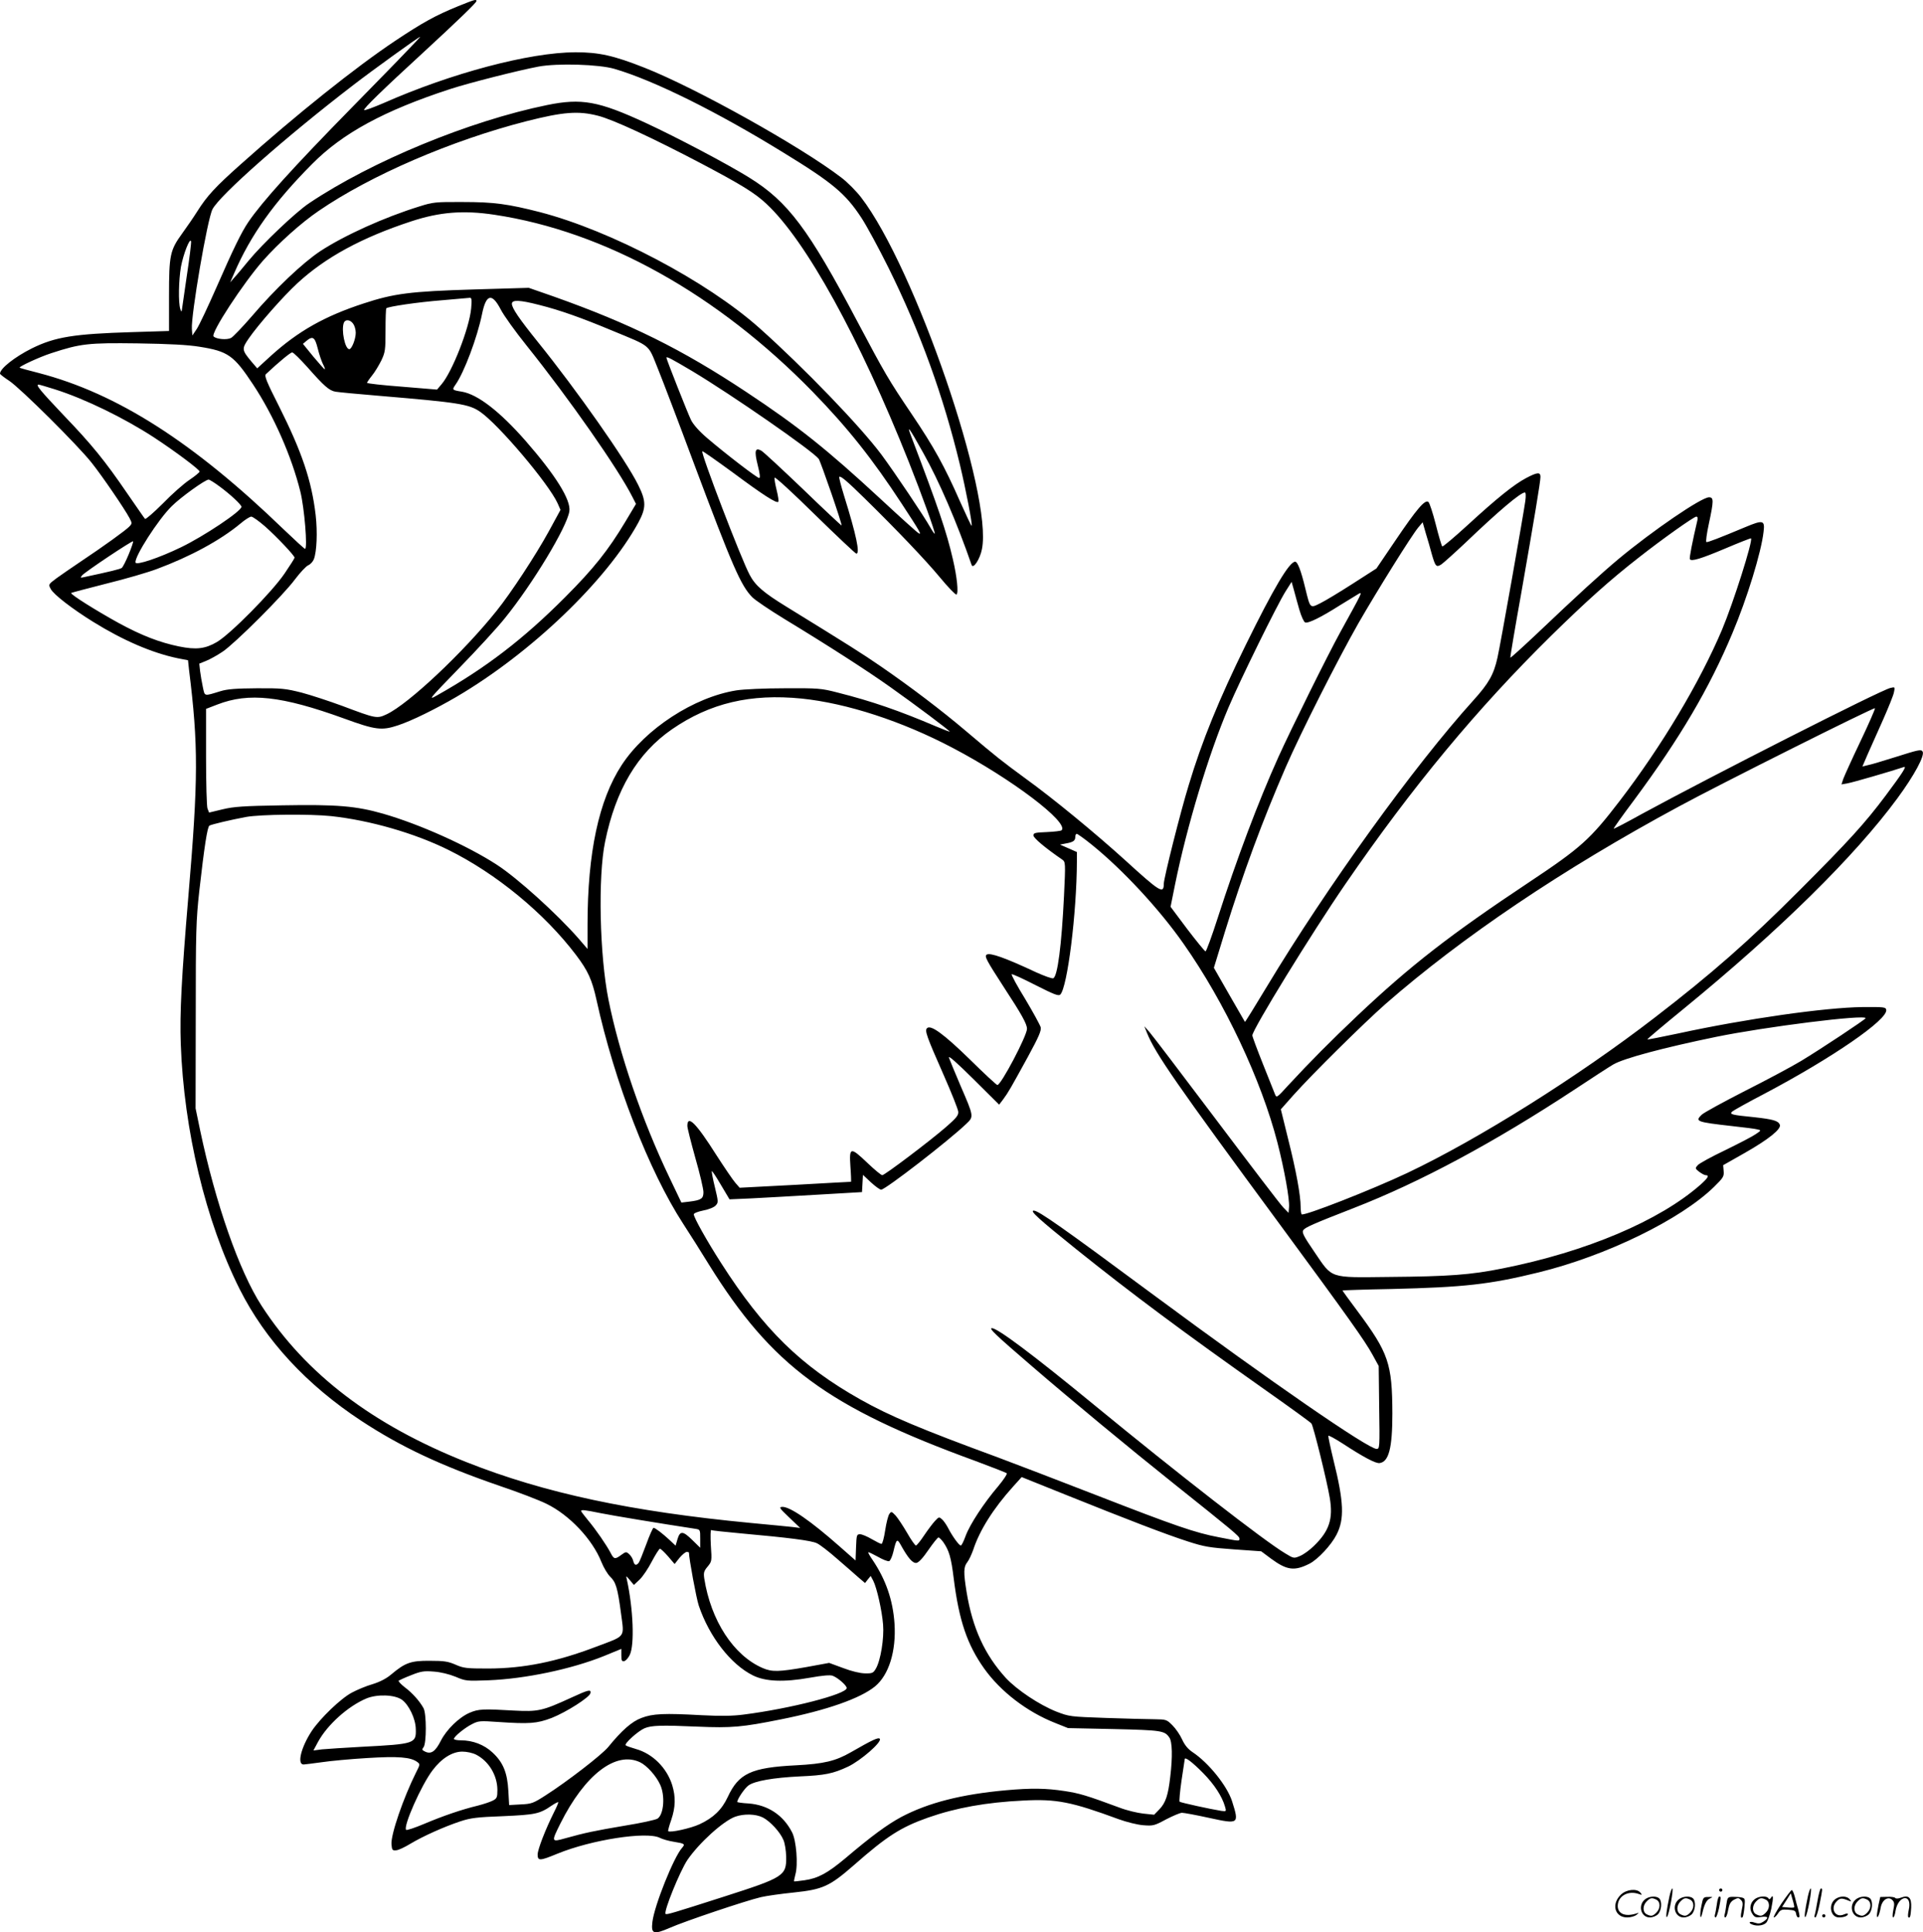 <?xml version="1.0" encoding="UTF-8"?>
<svg xmlns="http://www.w3.org/2000/svg" version="1.0" viewBox="0 0 1194.641 1200.09" preserveAspectRatio="xMidYMid meet">
  <g transform="translate(0,1200.863) scale(0.1,-0.1)" fill="#000000" stroke="none">
    <path d="M2846 11970 c-140 -57 -220 -101 -391 -215 -246 -164 -613 -457 -962 -769 -155 -138 -207 -194 -268 -291 -22 -35 -64 -96 -93 -136 -76 -105 -82 -133 -82 -389 l0 -217 -227 -7 c-365 -11 -481 -30 -625 -101 -106 -53 -198 -125 -198 -157 0 -4 26 -24 58 -45 70 -47 424 -398 511 -508 67 -84 206 -288 235 -343 17 -32 17 -35 0 -53 -20 -22 -160 -123 -304 -219 -52 -35 -119 -81 -148 -102 -52 -39 -52 -39 -37 -67 17 -34 134 -124 263 -204 187 -116 368 -194 528 -227 l62 -12 6 -57 c59 -474 58 -679 -4 -1411 -42 -499 -54 -723 -47 -915 19 -536 155 -1103 366 -1523 159 -316 415 -594 756 -818 245 -161 494 -278 860 -404 116 -39 246 -89 290 -111 142 -69 285 -220 341 -361 14 -35 38 -75 54 -91 36 -34 47 -70 68 -229 20 -153 33 -136 -153 -206 -249 -95 -451 -135 -670 -136 -137 0 -155 2 -205 24 -46 20 -71 24 -160 24 -118 1 -153 -12 -240 -85 -29 -25 -70 -46 -115 -60 -39 -11 -96 -35 -128 -52 -69 -36 -197 -159 -251 -240 -66 -101 -92 -207 -50 -207 8 0 58 7 112 14 53 8 181 20 283 26 193 12 271 6 312 -25 17 -13 17 -15 -8 -64 -79 -158 -158 -387 -153 -447 3 -35 6 -39 28 -37 14 0 54 19 90 41 77 46 205 104 310 139 64 21 102 26 265 32 200 9 227 14 301 65 21 14 40 24 42 22 2 -2 -10 -31 -27 -64 -52 -104 -101 -230 -101 -261 0 -41 14 -40 123 5 213 87 553 139 635 99 17 -9 56 -20 88 -25 68 -11 72 -14 51 -38 -51 -57 -172 -358 -184 -460 -9 -75 7 -80 107 -37 92 41 473 169 567 191 34 8 126 21 205 29 180 19 222 38 373 170 206 181 291 235 460 295 174 61 362 95 592 106 206 11 300 -8 593 -116 47 -17 114 -34 150 -37 63 -5 70 -4 144 36 43 22 87 41 99 41 12 0 89 -14 170 -32 184 -40 186 -38 141 104 -31 96 -146 239 -246 305 -28 19 -48 43 -64 78 -12 27 -39 67 -60 88 -36 36 -39 37 -113 38 -42 0 -177 4 -301 8 -223 8 -226 8 -309 40 -105 42 -243 134 -312 208 -132 145 -207 309 -244 533 -20 124 -19 157 4 186 11 14 27 49 37 77 39 120 125 257 247 392 l54 60 279 -112 c381 -153 617 -244 754 -288 102 -33 134 -38 285 -49 l170 -12 63 -47 c97 -71 144 -77 237 -30 53 27 136 117 168 180 50 97 46 203 -19 464 -19 78 -33 146 -32 150 2 5 41 -17 88 -47 130 -85 207 -126 231 -122 57 8 79 94 79 307 -1 311 -23 376 -217 637 -51 68 -93 126 -93 128 0 1 136 6 303 9 454 11 609 28 915 103 420 103 882 328 1090 531 58 57 63 65 60 99 l-3 36 134 76 c151 86 228 149 218 175 -9 25 -42 34 -159 47 -142 14 -155 18 -137 35 8 7 97 57 199 110 421 222 770 462 758 522 -3 17 -15 18 -148 17 -233 -3 -720 -72 -1145 -164 -104 -22 -190 -39 -191 -37 -2 2 99 87 224 189 600 491 1064 948 1329 1308 106 144 172 267 157 291 -9 15 -26 11 -171 -35 -76 -24 -153 -47 -171 -50 l-32 -8 34 79 c19 43 62 139 95 213 33 75 64 151 67 169 7 33 7 34 -22 27 -61 -14 -1109 -546 -1543 -782 -95 -53 -174 -94 -176 -92 -2 2 55 82 127 178 286 386 467 694 610 1035 91 215 180 504 194 631 9 72 -3 75 -113 29 -165 -69 -235 -96 -242 -93 -5 2 2 53 15 113 31 145 31 165 1 165 -47 0 -349 -206 -563 -384 -113 -95 -247 -217 -508 -465 -88 -83 -161 -149 -163 -147 -2 1 28 180 67 397 82 469 120 695 120 726 0 31 -20 29 -90 -8 -75 -40 -180 -124 -364 -293 -81 -74 -152 -134 -156 -131 -4 3 -22 63 -40 135 -18 71 -39 135 -46 141 -21 17 -71 -41 -207 -242 l-116 -171 -148 -95 c-81 -52 -172 -107 -201 -121 -64 -32 -62 -34 -93 93 -27 112 -48 165 -63 165 -36 0 -134 -165 -306 -515 -168 -342 -272 -596 -355 -872 -51 -165 -155 -579 -155 -613 0 -66 -23 -52 -240 146 -182 165 -445 382 -621 509 -147 108 -172 127 -369 294 -151 128 -346 276 -531 403 -112 77 -199 132 -584 369 -140 86 -192 130 -227 196 -51 93 -306 759 -295 769 2 3 88 -58 191 -133 187 -139 270 -192 281 -181 4 3 -1 36 -10 72 -9 36 -15 71 -13 78 3 7 116 -97 251 -230 136 -133 252 -242 257 -242 24 0 0 115 -76 359 -19 62 -33 115 -30 118 8 8 51 -29 156 -132 202 -198 380 -385 469 -492 51 -62 98 -110 103 -107 14 9 3 111 -22 218 -40 174 -91 322 -256 756 -34 88 -20 70 71 -93 100 -178 210 -434 301 -697 10 -28 52 36 64 97 70 336 -416 1751 -750 2185 -30 39 -86 96 -125 125 -251 192 -903 556 -1221 681 -192 76 -284 96 -429 96 -287 -1 -772 -130 -1193 -316 -63 -27 -117 -47 -120 -43 -7 7 114 125 368 358 218 201 330 309 330 319 0 13 -9 10 -114 -32z m-317 -277 c-46 -49 -199 -205 -339 -348 -372 -379 -561 -589 -647 -715 -44 -65 -93 -166 -200 -410 -52 -118 -106 -233 -121 -255 l-27 -40 -3 41 c-6 84 96 682 128 743 44 86 451 446 873 770 115 89 409 301 417 301 2 0 -34 -39 -81 -87z m1288 -112 c244 -71 637 -266 1048 -519 309 -189 388 -256 487 -407 32 -49 108 -189 168 -310 197 -398 341 -797 444 -1225 36 -151 79 -371 72 -377 -2 -2 -33 65 -71 149 -97 221 -163 340 -300 543 -147 218 -166 251 -340 579 -302 572 -430 743 -671 892 -135 84 -452 251 -642 339 -294 136 -399 155 -614 111 -484 -99 -1089 -349 -1477 -609 -84 -56 -290 -252 -378 -359 -32 -39 -70 -85 -86 -102 l-27 -31 25 57 c103 238 247 440 485 679 189 191 448 331 855 464 123 40 428 117 550 140 119 22 377 14 472 -14z m-103 -291 c93 -23 340 -138 641 -296 250 -132 335 -184 407 -252 245 -228 577 -831 883 -1600 85 -214 167 -443 162 -448 -2 -2 -14 15 -27 38 -41 73 -220 339 -304 453 -134 179 -481 539 -759 787 -327 291 -921 604 -1362 719 -200 51 -286 63 -480 63 -169 1 -186 -1 -268 -27 -220 -68 -467 -180 -617 -278 -110 -73 -280 -234 -426 -405 -57 -66 -115 -126 -128 -134 -26 -14 -92 -8 -109 9 -20 20 184 331 307 471 96 108 237 235 346 309 324 222 826 438 1291 557 229 58 322 65 443 34z m-643 -615 c687 -103 1386 -493 1979 -1101 217 -223 370 -416 552 -694 113 -172 126 -196 105 -183 -9 4 -116 101 -239 215 -331 306 -508 448 -833 663 -400 265 -719 423 -1195 592 l-155 54 -340 -10 c-397 -12 -497 -25 -686 -87 -242 -79 -407 -172 -578 -327 l-83 -76 -36 42 c-60 72 -61 79 -17 143 59 86 216 264 302 343 174 161 400 284 708 385 176 58 324 70 516 41z m-1911 -383 c-16 -111 -30 -208 -31 -214 -1 -7 -5 -2 -9 12 -13 40 -10 178 4 261 15 80 56 185 63 159 2 -9 -10 -107 -27 -218z m1767 -199 c-11 -121 -117 -393 -184 -471 l-28 -33 -217 18 c-120 9 -218 20 -218 24 0 3 14 24 31 45 18 22 43 64 58 94 24 51 26 65 26 187 0 72 2 134 5 137 12 11 195 38 348 50 86 8 163 14 171 15 11 1 13 -12 8 -66z m183 -5 c19 -38 92 -139 161 -225 266 -332 570 -767 658 -941 l22 -43 -67 -112 c-105 -175 -195 -289 -374 -468 -259 -260 -494 -440 -795 -609 -58 -33 -52 -26 139 171 109 112 237 251 283 309 173 214 385 565 400 663 11 70 -85 224 -273 439 -160 182 -296 287 -394 304 -62 10 -63 11 -40 44 53 75 135 292 165 440 25 122 61 131 115 28z m239 27 c128 -32 261 -79 455 -160 246 -102 220 -81 283 -236 30 -74 131 -339 224 -589 239 -638 292 -760 363 -831 19 -19 108 -79 198 -134 272 -165 516 -322 658 -423 157 -111 370 -271 370 -277 0 -2 -37 12 -82 31 -232 99 -403 158 -613 211 -104 27 -121 28 -330 27 -123 0 -255 -6 -300 -13 -264 -42 -566 -239 -713 -464 -142 -217 -212 -545 -212 -991 l0 -151 -56 65 c-132 151 -380 376 -509 459 -182 118 -479 251 -705 316 -168 48 -286 58 -627 52 -242 -4 -301 -8 -371 -25 l-83 -20 -10 25 c-5 13 -9 158 -9 321 l0 298 70 27 c196 76 399 54 788 -87 195 -71 233 -76 335 -42 87 29 231 100 363 177 462 271 932 721 1129 1081 50 92 50 134 0 234 -75 153 -384 592 -623 888 -116 144 -162 211 -162 238 0 26 49 24 169 -7z m-1155 -117 c9 -12 16 -37 16 -56 0 -39 -25 -102 -40 -102 -27 0 -51 119 -34 164 9 23 40 20 58 -6z m-220 -154 c9 -37 24 -80 32 -96 9 -17 14 -31 12 -33 -2 -2 -33 33 -70 77 l-66 81 21 18 c40 33 53 25 71 -47z m-734 11 c177 -28 213 -54 332 -234 128 -193 240 -447 294 -666 25 -100 46 -355 29 -355 -4 0 -64 55 -133 121 -560 541 -1034 844 -1521 971 -64 16 -117 31 -119 33 -7 6 122 66 196 90 183 60 231 65 537 61 197 -3 311 -9 385 -21z m670 -127 c104 -118 135 -145 174 -152 17 -3 141 -15 276 -26 488 -41 554 -51 623 -99 115 -79 426 -447 481 -568 l18 -41 -73 -134 c-80 -146 -236 -384 -324 -493 -207 -259 -547 -578 -682 -642 -62 -29 -65 -28 -278 52 -79 29 -191 66 -251 82 -100 25 -123 28 -279 27 -129 -1 -183 -5 -225 -18 -105 -32 -97 -34 -110 26 -6 29 -14 74 -17 99 l-5 46 42 17 c23 9 70 35 104 58 78 53 376 350 449 449 31 41 68 81 82 87 14 6 30 24 35 38 18 47 23 168 11 274 -25 213 -85 391 -227 674 -78 154 -93 191 -82 201 83 78 153 135 163 135 8 0 50 -42 95 -92z m2390 -24 c247 -148 745 -493 786 -545 12 -16 148 -409 142 -414 -1 -1 -110 100 -240 226 -131 125 -247 233 -259 239 -38 21 -44 -1 -22 -89 14 -56 17 -81 9 -81 -13 0 -212 153 -324 249 -49 42 -85 83 -99 111 -19 38 -153 377 -153 387 0 10 30 -6 160 -83z m-3957 -114 c186 -59 429 -178 612 -297 133 -87 285 -201 285 -213 0 -5 -28 -28 -62 -51 -35 -23 -110 -89 -166 -147 -57 -57 -107 -100 -111 -96 -5 5 -54 77 -111 159 -138 202 -220 303 -395 485 -145 153 -176 190 -155 190 5 0 52 -14 103 -30z m1023 -604 c65 -48 134 -112 134 -125 0 -27 -234 -183 -375 -251 -136 -66 -279 -114 -283 -95 -8 35 141 268 225 350 55 55 208 165 229 165 6 0 38 -20 70 -44z m8110 -88 c-11 -81 -155 -895 -173 -973 -23 -105 -54 -160 -149 -265 -369 -408 -910 -1158 -1284 -1779 -73 -121 -134 -220 -136 -219 -1 2 -45 78 -98 170 l-95 166 69 225 c113 365 234 691 377 1020 95 218 324 670 452 895 117 203 328 542 372 595 l27 32 20 -70 c12 -38 28 -95 36 -125 23 -81 29 -87 61 -66 14 10 81 70 149 134 206 197 342 312 369 312 6 0 7 -20 3 -52z m-7828 -160 c71 -63 182 -180 182 -193 0 -4 -28 -48 -62 -98 -78 -115 -337 -377 -421 -426 -72 -42 -128 -49 -236 -27 -120 25 -230 67 -375 146 -138 76 -301 178 -294 186 3 2 101 28 219 58 118 29 259 70 314 91 207 77 394 178 520 283 27 23 57 42 66 42 9 0 48 -28 87 -62z m8897 40 c-32 -136 -51 -235 -47 -242 9 -16 68 2 222 67 85 36 156 64 158 62 13 -13 -109 -398 -180 -567 -139 -328 -374 -722 -637 -1065 -182 -237 -239 -289 -561 -503 -492 -327 -739 -519 -1067 -829 -167 -158 -293 -285 -431 -434 -68 -75 -72 -78 -81 -55 -5 12 -39 97 -75 188 -36 90 -66 171 -66 178 0 36 369 636 578 940 415 604 817 1088 1278 1542 215 211 366 347 546 487 145 114 341 253 356 253 8 0 10 -8 7 -22z m-9745 -211 c-17 -42 -37 -80 -43 -85 -10 -8 -68 -22 -236 -58 -22 -5 -23 -3 -11 11 18 22 311 217 317 212 2 -3 -10 -39 -27 -80z m7272 -345 c12 -41 28 -76 36 -79 18 -8 99 32 217 107 52 32 104 64 116 71 24 12 24 13 -116 -241 -76 -138 -304 -598 -384 -775 -124 -275 -257 -628 -376 -997 -37 -115 -71 -208 -76 -208 -4 0 -55 62 -113 138 l-104 139 28 139 c73 359 208 808 332 1099 73 172 303 639 354 720 l38 60 14 -50 c7 -28 23 -83 34 -123z m-3091 -552 c280 -29 622 -140 937 -306 366 -192 725 -464 677 -512 -4 -4 -45 -9 -91 -11 -73 -3 -84 -5 -84 -21 0 -16 74 -78 179 -150 20 -15 21 -17 11 -225 -15 -306 -40 -502 -67 -512 -8 -3 -55 14 -106 37 -192 90 -286 123 -307 110 -16 -10 -2 -35 106 -202 112 -171 144 -229 144 -259 0 -43 -161 -349 -184 -349 -5 0 -82 71 -170 158 -163 159 -244 218 -267 195 -15 -15 -4 -48 103 -290 49 -111 90 -214 91 -229 2 -22 -12 -39 -75 -94 -100 -87 -382 -300 -397 -300 -7 0 -48 34 -91 75 -107 102 -115 101 -107 -20 4 -52 5 -95 4 -96 -1 0 -157 -8 -347 -19 l-345 -18 -27 31 c-15 17 -68 95 -119 174 -124 196 -179 251 -179 179 0 -13 23 -103 50 -200 28 -97 50 -192 50 -211 0 -40 -13 -50 -86 -59 l-51 -6 -75 157 c-169 353 -310 764 -378 1103 -55 274 -66 764 -21 981 66 323 201 550 415 698 236 163 489 223 807 191z m6576 -267 c-52 -109 -99 -213 -106 -232 l-11 -34 39 7 c30 5 265 73 349 101 20 7 -11 -40 -114 -178 -128 -171 -230 -283 -534 -587 -314 -315 -549 -521 -900 -791 -476 -367 -1096 -756 -1537 -965 -222 -105 -644 -270 -657 -257 -3 4 -6 25 -6 47 0 70 -28 224 -77 418 l-46 187 78 88 c121 135 436 446 572 566 476 416 1100 837 1823 1227 256 139 1215 619 1218 610 2 -4 -39 -98 -91 -207z m-9499 -463 c239 -26 516 -105 728 -210 297 -147 596 -393 793 -653 74 -98 99 -153 127 -280 112 -510 325 -1060 537 -1387 41 -63 114 -178 161 -255 392 -630 737 -885 1656 -1220 102 -38 189 -72 194 -76 5 -4 -19 -40 -53 -81 -88 -103 -176 -237 -202 -308 -12 -33 -25 -60 -30 -60 -11 0 -52 57 -77 105 -11 22 -29 48 -39 57 -19 17 -20 17 -45 -10 -14 -15 -44 -55 -67 -89 -23 -35 -46 -63 -51 -63 -5 0 -30 35 -55 79 -25 43 -57 91 -71 107 -25 26 -27 27 -39 10 -7 -9 -19 -55 -26 -102 -7 -46 -17 -84 -23 -84 -6 0 -33 14 -61 30 -27 16 -60 30 -72 30 -21 0 -22 -5 -25 -82 l-3 -81 -101 89 c-177 156 -304 244 -353 244 -24 -1 -20 -7 42 -66 l68 -65 -48 6 c-26 3 -142 14 -258 25 -745 71 -1283 186 -1765 377 -586 232 -1000 548 -1275 972 -139 215 -286 635 -382 1091 l-28 135 1 575 c0 526 2 592 22 775 31 274 50 398 63 406 14 8 132 36 229 54 91 16 393 19 528 5z m4724 -177 c192 -155 420 -400 571 -616 256 -364 483 -847 583 -1235 43 -167 76 -352 72 -400 l-3 -36 -33 34 c-19 19 -206 265 -417 545 -212 281 -398 526 -415 545 l-31 35 16 -40 c51 -128 179 -313 829 -1195 421 -572 525 -718 572 -804 l39 -71 3 -257 c4 -251 3 -258 -16 -258 -52 0 -658 418 -1377 950 -578 428 -723 530 -753 530 -27 0 33 -54 263 -239 347 -278 668 -517 1181 -879 149 -105 276 -197 281 -204 12 -15 97 -359 114 -462 22 -130 -3 -206 -98 -298 -26 -26 -65 -54 -87 -63 -38 -16 -39 -16 -93 17 -132 79 -664 493 -1183 919 -386 317 -603 479 -638 479 -20 -1 17 -37 253 -240 238 -205 598 -503 875 -724 372 -297 410 -328 410 -343 0 -17 1 -17 -126 8 -149 28 -273 71 -769 264 -236 92 -509 196 -605 232 -479 176 -672 257 -855 360 -371 209 -601 435 -865 847 -88 137 -170 283 -170 303 0 7 26 17 60 24 33 6 67 20 76 31 17 18 17 23 -5 114 -13 52 -21 97 -19 99 2 3 28 -36 57 -86 l53 -89 137 6 c75 4 260 14 411 23 l275 16 3 53 3 54 49 -46 c27 -25 56 -46 64 -46 26 0 417 302 529 409 47 45 48 43 -36 237 -35 82 -67 160 -72 174 -4 16 48 -30 153 -134 l159 -158 25 33 c32 43 47 70 153 263 69 127 85 164 80 185 -4 14 -47 93 -96 175 -50 81 -88 151 -84 154 3 3 69 -27 147 -67 117 -59 144 -70 155 -59 44 45 102 505 103 829 l0 56 -52 23 -53 23 35 7 c47 8 60 17 60 41 0 10 4 19 9 19 5 0 47 -30 93 -67z m4808 -1078 c0 -7 -279 -192 -400 -265 -58 -35 -215 -119 -350 -187 -135 -69 -256 -135 -269 -148 -42 -41 -32 -45 189 -70 74 -8 146 -17 159 -21 23 -5 23 -6 -13 -30 -20 -14 -105 -58 -189 -99 -84 -40 -161 -82 -170 -93 -17 -19 -17 -20 9 -41 15 -11 33 -21 40 -21 25 0 15 -17 -32 -59 -254 -224 -710 -417 -1229 -520 -197 -40 -337 -50 -705 -53 -377 -4 -350 -13 -465 156 -65 95 -78 120 -69 134 11 17 57 38 314 138 414 161 872 407 1375 738 110 73 217 142 238 154 66 38 308 103 638 171 302 62 929 141 929 116z m-7859 -3074 c75 -15 357 -62 587 -97 32 -5 32 -5 32 -62 l0 -56 -48 47 c-59 58 -77 60 -93 7 l-12 -41 -36 34 c-44 41 -91 77 -101 77 -4 0 -25 -46 -45 -102 -21 -57 -42 -109 -47 -115 -16 -20 -27 -16 -34 11 -3 14 -14 32 -25 42 -19 17 -21 16 -49 -4 -39 -29 -46 -28 -66 11 -26 50 -93 147 -141 204 -23 28 -43 54 -43 57 0 10 22 7 121 -13z m875 -126 c289 -26 435 -44 469 -61 18 -8 75 -52 126 -97 52 -45 112 -97 133 -116 l40 -34 17 22 18 22 16 -30 c22 -43 54 -184 61 -272 7 -85 -15 -223 -45 -274 -16 -27 -22 -30 -67 -29 -29 0 -84 13 -136 33 l-87 32 -142 -26 c-171 -30 -213 -31 -271 -6 -181 78 -322 295 -363 557 -5 35 -2 46 21 73 26 32 27 34 20 132 -3 55 -2 98 2 95 5 -3 89 -12 188 -21z m1254 -54 c36 -52 49 -95 65 -227 33 -262 84 -410 189 -558 102 -143 266 -269 441 -338 l80 -32 285 -6 c296 -7 315 -10 344 -52 19 -26 21 -120 6 -245 -13 -113 -28 -160 -67 -201 l-33 -34 -67 7 c-37 4 -104 20 -148 37 -205 76 -249 89 -341 103 -117 18 -207 19 -364 5 -277 -25 -482 -77 -651 -166 -87 -47 -183 -117 -348 -257 -110 -92 -169 -124 -253 -136 -35 -5 -64 -8 -65 -7 -1 1 2 20 8 42 18 62 6 211 -20 262 -55 108 -151 171 -271 180 -39 2 -70 7 -70 9 0 18 46 86 70 103 39 28 155 48 318 56 158 7 207 17 301 61 79 38 209 151 197 172 -8 12 -46 -6 -180 -83 -96 -55 -168 -72 -341 -81 -278 -14 -356 -50 -424 -197 -37 -79 -89 -129 -175 -169 -53 -25 -183 -54 -195 -43 -2 2 6 34 19 70 27 80 28 143 6 216 -34 108 -122 195 -225 224 -31 9 -60 19 -64 23 -11 10 77 89 117 106 43 18 103 20 331 10 210 -9 276 -3 515 45 286 57 494 130 586 205 86 71 132 219 121 390 -10 147 -54 273 -136 395 -17 24 -29 46 -27 48 2 2 29 -11 60 -28 31 -18 62 -30 70 -27 7 3 19 29 26 59 19 81 23 84 49 36 43 -77 71 -109 94 -106 14 2 41 31 75 81 29 42 57 77 62 77 5 0 18 -13 30 -29z m-1710 -88 l41 -48 30 38 c17 20 37 37 45 37 8 0 14 -2 14 -4 0 -36 46 -285 61 -329 65 -193 199 -366 337 -434 77 -38 191 -43 354 -14 78 14 126 18 141 12 32 -12 87 -60 87 -76 0 -38 -349 -128 -640 -165 -68 -9 -142 -10 -260 -4 -234 13 -305 10 -375 -17 -60 -22 -123 -78 -206 -180 -40 -49 -258 -217 -390 -301 -76 -49 -87 -53 -154 -56 l-72 -4 -5 88 c-6 112 -32 177 -98 238 -52 49 -123 76 -197 76 -24 0 -43 4 -43 9 0 14 67 69 113 92 39 20 49 21 162 13 193 -13 240 -10 332 25 91 36 236 128 241 154 5 25 -11 22 -117 -27 -183 -84 -207 -89 -361 -81 -186 11 -218 10 -273 -14 -65 -28 -143 -104 -178 -173 -34 -67 -60 -85 -96 -69 -22 10 -23 14 -12 28 19 23 19 209 0 243 -25 45 -71 96 -117 130 -24 19 -41 37 -37 41 5 3 39 19 78 34 60 24 79 27 140 22 43 -3 95 -16 135 -32 63 -27 69 -27 205 -22 228 9 515 69 718 151 l107 44 0 -40 c0 -32 3 -39 18 -36 9 2 25 19 34 38 31 61 22 287 -18 470 -6 24 -5 24 19 -5 l25 -30 36 34 c20 19 54 70 76 113 23 43 45 78 50 78 5 0 27 -21 50 -47z m-1653 -891 c43 -31 85 -118 86 -182 3 -90 -7 -93 -333 -110 -107 -6 -219 -13 -249 -16 l-54 -7 29 54 c58 106 186 221 300 269 68 28 176 24 221 -8z m461 -341 c79 -41 131 -128 132 -218 0 -47 -3 -54 -28 -67 -15 -8 -57 -22 -92 -31 -107 -26 -219 -65 -333 -113 -59 -25 -110 -42 -114 -38 -20 20 95 280 165 371 55 73 122 115 184 115 28 0 64 -8 86 -19z m4517 -115 c68 -69 117 -144 135 -207 9 -31 9 -31 -23 -27 -64 10 -252 51 -259 57 -3 3 2 62 12 131 11 69 19 129 20 133 1 17 48 -19 115 -87z m-3499 68 c42 -20 100 -84 125 -139 32 -68 23 -185 -16 -211 -12 -8 -104 -28 -204 -44 -189 -32 -246 -44 -368 -78 -89 -25 -89 -24 -32 91 152 304 345 452 495 381z m763 -343 c46 -24 108 -91 128 -140 9 -20 16 -66 17 -103 2 -119 -13 -129 -384 -248 -324 -104 -359 -114 -365 -108 -14 13 89 266 136 336 74 107 222 241 297 268 54 19 127 17 171 -5z M10371 230 c-18 -85 -24 -135 -15 -127 12 11 43 177 33 177 -4 0 -12 -22 -18 -50z M10680 270 c0 -5 5 -10 10 -10 6 0 10 5 10 10 0 6 -4 10 -10 10 -5 0 -10 -4 -10 -10z M11231 230 c-18 -85 -24 -135 -15 -127 12 11 43 177 33 177 -4 0 -12 -22 -18 -50z M11291 203 c-7 -42 -15 -82 -18 -90 -3 -7 -1 -13 5 -13 5 0 17 37 26 83 19 95 19 97 8 97 -4 0 -14 -34 -21 -77z M10071 243 c-63 -59 -40 -143 38 -143 20 0 46 7 57 16 18 14 18 15 -6 7 -64 -19 -110 0 -110 48 0 61 63 98 130 75 22 -8 23 -7 11 8 -22 27 -85 21 -120 -11z M11066 185 c-31 -47 -52 -85 -46 -85 5 0 17 11 26 25 15 23 23 26 63 23 39 -3 46 -6 49 -25 2 -13 8 -23 13 -23 11 0 11 6 0 50 -6 19 -15 54 -21 78 -6 23 -14 42 -19 42 -4 0 -33 -38 -65 -85z m80 -22 c-2 -3 -20 -3 -40 -1 l-35 3 27 42 27 43 12 -42 c7 -23 11 -43 9 -45z M10223 215 c-50 -35 -31 -115 27 -115 17 0 39 9 50 20 22 22 27 79 8 98 -16 16 -59 15 -85 -3z m68 -5 c25 -14 25 -54 -1 -80 -23 -23 -33 -24 -61 -10 -25 14 -25 54 1 80 23 23 33 24 61 10z M10433 215 c-50 -35 -31 -115 27 -115 17 0 39 9 50 20 22 22 27 79 8 98 -16 16 -59 15 -85 -3z m68 -5 c25 -14 25 -54 -1 -80 -23 -23 -33 -24 -61 -10 -25 14 -25 54 1 80 23 23 33 24 61 10z M10570 173 c-12 -56 -8 -100 5 -48 13 57 26 83 48 93 20 9 19 10 -10 9 -31 0 -33 -2 -43 -54z M10666 183 c-4 -27 -9 -56 -12 -65 -3 -10 -1 -18 4 -18 5 0 14 26 21 57 13 68 13 73 2 73 -5 0 -12 -21 -15 -47z M10725 181 c-3 -25 -8 -54 -11 -63 -3 -10 -1 -18 4 -18 6 0 14 21 18 47 7 36 15 51 36 63 25 13 29 13 43 -1 13 -13 14 -24 6 -60 -9 -41 -8 -59 5 -47 3 3 8 31 11 61 5 53 4 56 -18 61 -13 3 -38 4 -56 4 -29 -1 -32 -4 -38 -47z M10903 215 c-30 -21 -38 -62 -17 -92 14 -22 21 -25 55 -20 45 6 50 -5 14 -29 -20 -13 -31 -14 -55 -6 -30 11 -44 -1 -14 -12 30 -12 71 -6 87 12 9 10 23 49 31 87 14 68 13 93 -3 66 -6 -9 -11 -10 -15 -2 -10 16 -58 14 -83 -4z m68 -5 c25 -14 25 -54 -1 -80 -23 -23 -33 -24 -61 -10 -25 14 -25 54 1 80 23 23 33 24 61 10z M11403 215 c-47 -33 -32 -115 21 -115 31 0 56 10 56 21 0 5 -11 4 -24 -2 -55 -25 -89 38 -45 82 20 20 31 21 74 3 18 -7 18 -6 6 9 -17 21 -59 22 -88 2z M11533 215 c-50 -35 -31 -115 27 -115 17 0 39 9 50 20 22 22 27 79 8 98 -16 16 -59 15 -85 -3z m68 -5 c25 -14 25 -54 -1 -80 -23 -23 -33 -24 -61 -10 -25 14 -25 54 1 80 23 23 33 24 61 10z M11670 178 c-5 -27 -10 -57 -10 -66 1 -27 16 5 24 51 9 47 47 71 72 45 13 -13 14 -24 6 -62 -5 -25 -6 -46 -1 -46 5 0 12 19 15 42 7 43 33 78 59 78 23 0 33 -29 23 -73 -5 -22 -6 -42 -3 -45 10 -11 15 6 18 58 3 64 -15 81 -63 63 -18 -7 -32 -7 -36 -2 -3 5 -25 8 -49 7 l-44 -1 -11 -49z M11320 110 c0 -5 5 -10 10 -10 6 0 10 5 10 10 0 6 -4 10 -10 10 -5 0 -10 -4 -10 -10z"></path>
  </g>
</svg>
